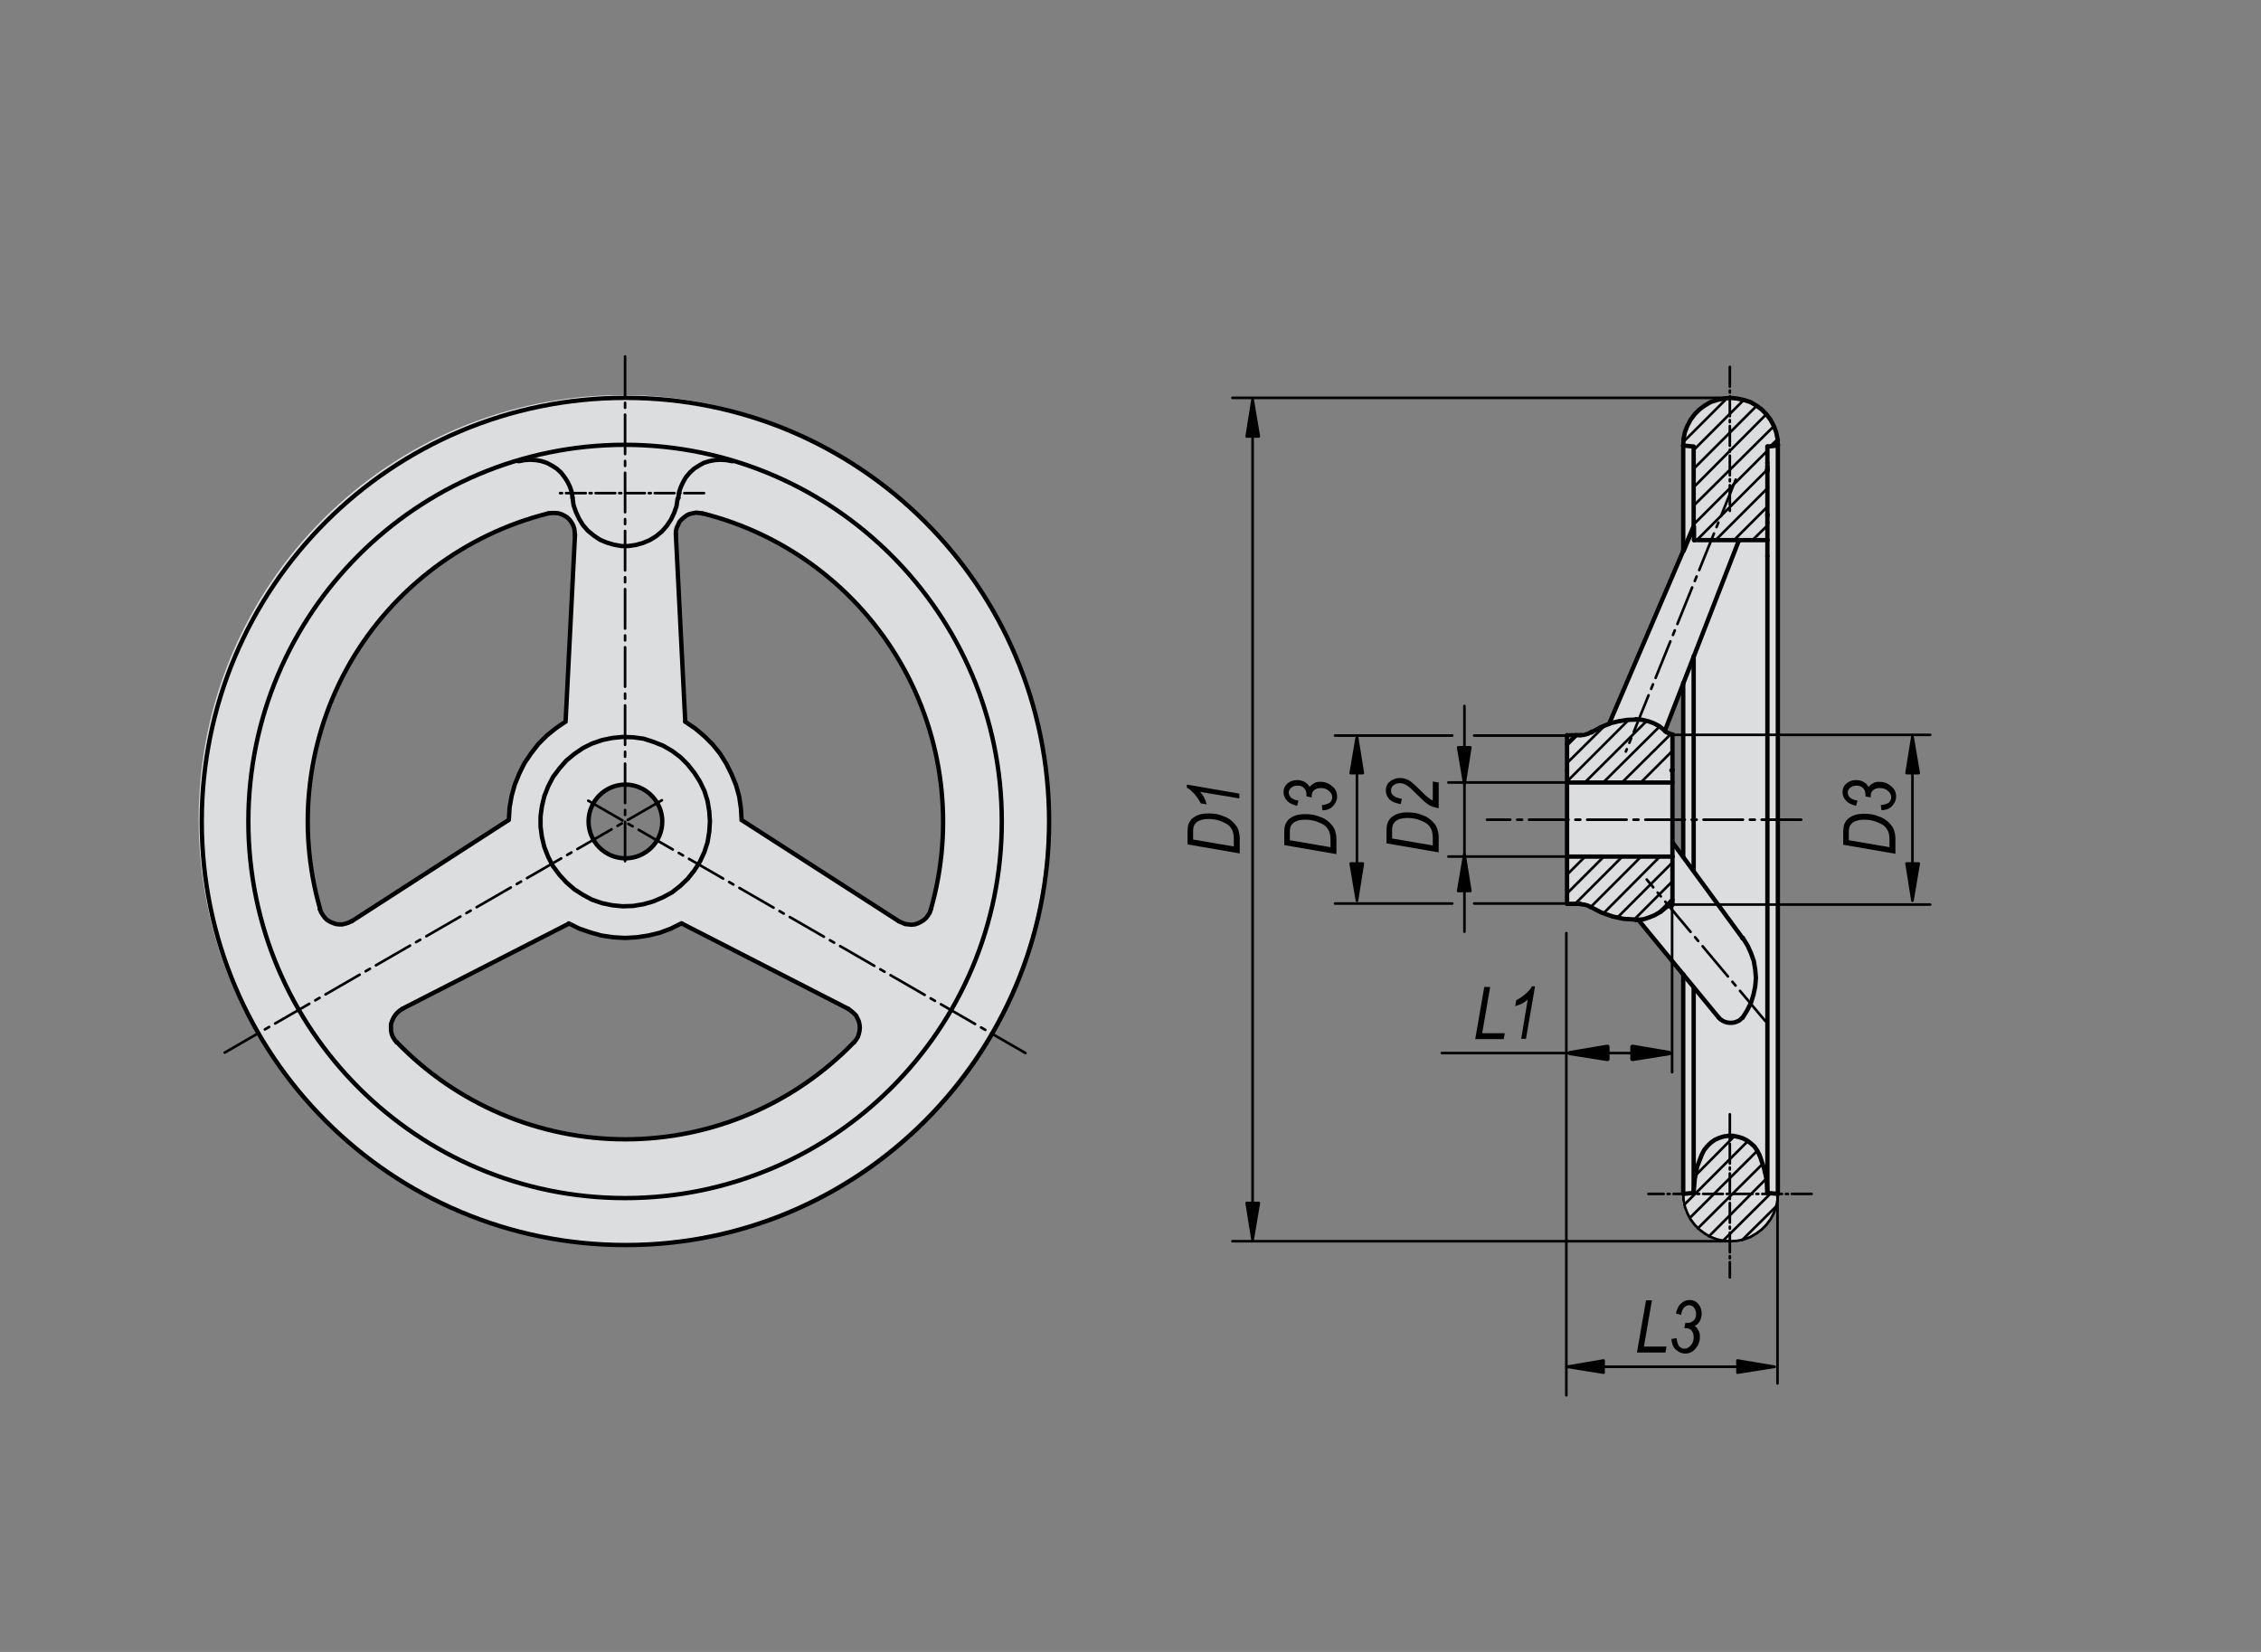 <?xml version="1.0" encoding="utf-8"?>
<!-- Generator: Adobe Illustrator 16.0.3, SVG Export Plug-In . SVG Version: 6.00 Build 0)  -->
<!DOCTYPE svg PUBLIC "-//W3C//DTD SVG 1.1//EN" "http://www.w3.org/Graphics/SVG/1.1/DTD/svg11.dtd">
<svg version="1.1" id="K0671-06271-0080X10" xmlns="http://www.w3.org/2000/svg" xmlns:xlink="http://www.w3.org/1999/xlink"
	 x="0px" y="0px" width="650px" height="475px" viewBox="0 0 650 475" enable-background="new 0 0 650 475" xml:space="preserve">
<rect x="0" y="0" width="650" height="475" fill="#808080" stroke="none"/>
<path fill="#FFFFFF" d="M511.1,132.8l-0.1-4.1l0.1-3.1l-0.9-3.5l-1.6-1.8l-2.1-2.7l-2.5-1.7l-3-1.1l-3.6-0.7l-3.7,0.3l-2.6,1.1
	l-2.7,1.7l-2,2.3l-1.6,2.1l-0.9,2.8l-0.4,3.1l0.3,30l-8,18.8l-13.1,31.4l-3,1.2l-2.3,1.4l-2.9,0.6l-4.1-0.1v2v33.2l0.1,13.5h3.5
	l3.3,1.2l3.2,1.6l3.9,1.1l3.6,0.6l3.1,0.2l12.8,16l-0.3,8.2l-0.1,54.6l0.2,2.9l0.8,2.5l1.4,2.1l1.2,1.7l1.6,1.3l1.6,1.4l2.7,0.9
	l2.3,0.7l2.2,0.2l2.3-0.2l2.6-0.8l2.5-1.4l2.1-1.7l1.8-2.4l1.4-2.2l0.7-3.7L511.1,132.8z M481,242.7v-31.3l-1.6-1l-0.9-0.8l5-11.7
	l0.1,47.9L481,242.7z"/>
<path fill="#DCDDDE" d="M511.1,132.8l-0.1-4.1l0.1-3.1l-0.9-3.5l-1.6-1.8l-2.1-2.7l-2.5-1.7l-3-1.1l-3.6-0.7l-3.7,0.3l-2.6,1.1
	l-2.7,1.7l-2,2.3l-1.6,2.1l-0.9,2.8l-0.4,3.1l0.3,30l-8,18.8l-13.1,31.4l-3,1.2l-2.3,1.4l-2.9,0.6l-4.1-0.1v2v33.2l0.1,13.5h3.5
	l3.3,1.2l3.2,1.6l3.9,1.1l3.6,0.6l3.1,0.2l12.8,16l-0.3,8.2l-0.1,54.6l0.2,2.9l0.8,2.5l1.4,2.1l1.2,1.7l1.6,1.3l1.6,1.4l2.7,0.9
	l2.3,0.7l2.2,0.2l2.3-0.2l2.6-0.8l2.5-1.4l2.1-1.7l1.8-2.4l1.4-2.2l0.7-3.7L511.1,132.8z M481,242.7v-31.3l-1.6-1l-0.9-0.8l5-11.7
	l0.1,47.9L481,242.7z"/>
<line fill="none" stroke="#000000" stroke-width="1.25" stroke-linecap="round" stroke-miterlimit="1.5" x1="483.9" y1="158.4" x2="483.9" y2="128.1"/>
<polyline fill="none" stroke="#000000" stroke-width="1.25" stroke-linecap="round" stroke-miterlimit="1.5" points="511.1,128.1 
	511,126.1 510.6,124.2 509.9,122.4 509,120.7 507.8,119.1 506.4,117.7 504.9,116.6 503.2,115.6 501.3,115 499.4,114.6 497.5,114.4 
	495.6,114.6 493.7,115 491.8,115.6 490.1,116.6 488.6,117.7 487.2,119.1 486,120.7 485.1,122.4 484.4,124.2 484,126.1 483.9,128.1 
	"/>
<line fill="none" stroke="#000000" stroke-width="1.25" stroke-linecap="round" stroke-miterlimit="1.5" x1="511.1" y1="343.3" x2="511.1" y2="127.7"/>
<polyline fill="none" stroke="#000000" stroke-width="0.75" stroke-linecap="round" stroke-miterlimit="1.5" points="483.9,343.3 
	484,345.2 484.4,347.1 485.1,348.9 486,350.6 487.2,352.2 488.6,353.6 490.1,354.7 491.8,355.7 493.7,356.4 495.6,356.8 
	497.5,356.9 499.4,356.8 501.3,356.4 503.2,355.7 504.9,354.7 506.4,353.6 507.8,352.2 509,350.6 509.9,348.9 510.6,347.1 
	511,345.2 511.1,343.3 "/>
<line fill="none" stroke="#000000" stroke-width="1.25" stroke-linecap="round" stroke-miterlimit="1.5" x1="483.9" y1="280.2" x2="483.9" y2="343.3"/>
<line fill="none" stroke="#000000" stroke-width="1.25" stroke-linecap="round" stroke-miterlimit="1.5" x1="483.9" y1="196.3" x2="483.9" y2="246.4"/>
<polyline fill="none" stroke="#000000" stroke-width="1.25" stroke-linecap="round" stroke-miterlimit="1.5" points="505.8,332.1 
	505.2,330.9 504.4,329.7 503.4,328.8 502.2,327.9 501,327.3 499.7,326.9 498.3,326.6 496.9,326.6 495.5,326.8 494.2,327.2 
	492.9,327.8 491.8,328.6 490.8,329.6 489.9,330.7 489.3,331.9 489.2,332.1 487.9,335.5 487.2,339.1 486.9,342.7 486.9,343 "/>
<polyline fill="none" stroke="#000000" stroke-width="1.25" stroke-linecap="round" stroke-miterlimit="1.5" points="508.1,343 
	507.9,339.3 507.1,335.8 505.9,332.3 505.8,332.1 "/>
<line fill="none" stroke="#000000" stroke-width="1.25" stroke-linecap="round" stroke-miterlimit="1.5" x1="508.1" y1="343" x2="511.1" y2="343.3"/>
<line fill="none" stroke="#000000" stroke-width="1.25" stroke-linecap="round" stroke-miterlimit="1.5" x1="486.9" y1="343" x2="483.9" y2="343.3"/>
<line fill="none" stroke="#000000" stroke-width="1.25" stroke-linecap="round" stroke-miterlimit="1.5" x1="508.1" y1="128.4" x2="511.1" y2="128.1"/>
<line fill="none" stroke="#000000" stroke-width="1.25" stroke-linecap="round" stroke-miterlimit="1.5" x1="483.9" y1="128.1" x2="486.9" y2="128.4"/>
<line fill="none" stroke="#000000" stroke-width="1.25" stroke-linecap="round" stroke-miterlimit="1.5" x1="508.1" y1="343" x2="508.1" y2="159.9"/>
<line fill="none" stroke="#000000" stroke-width="1.25" stroke-linecap="round" stroke-miterlimit="1.5" x1="450.5" y1="235.7" x2="450.5" y2="246.3"/>
<line fill="none" stroke="#000000" stroke-width="1.25" stroke-linecap="round" stroke-miterlimit="1.5" x1="450.5" y1="259.9" x2="454.3" y2="259.9"/>
<line fill="none" stroke="#000000" stroke-width="1.25" stroke-linecap="round" stroke-miterlimit="1.5" x1="480.8" y1="260.1" x2="480.8" y2="246.3"/>
<line fill="none" stroke="#000000" stroke-width="1.25" stroke-linecap="round" stroke-miterlimit="1.5" x1="450.5" y1="211.4" x2="450.5" y2="221.5"/>
<line fill="none" stroke="#000000" stroke-width="1.25" stroke-linecap="round" stroke-miterlimit="1.5" x1="450.5" y1="246.3" x2="480.8" y2="246.3"/>
<line fill="none" stroke="#000000" stroke-width="1.25" stroke-linecap="round" stroke-miterlimit="1.5" x1="480.8" y1="225" x2="450.5" y2="225"/>
<line fill="none" stroke="#000000" stroke-width="1.25" stroke-linecap="round" stroke-miterlimit="1.5" x1="450.5" y1="246.3" x2="450.5" y2="259.9"/>
<polyline fill="none" stroke="#000000" stroke-width="1.25" stroke-linecap="round" stroke-miterlimit="1.5" points="480.8,246.3 
	480.8,225 480.8,221.5 "/>
<line fill="none" stroke="#000000" stroke-width="1.25" stroke-linecap="round" stroke-miterlimit="1.5" x1="450.5" y1="225" x2="450.5" y2="235.7"/>
<line fill="none" stroke="#000000" stroke-width="1.25" stroke-linecap="round" stroke-miterlimit="1.5" x1="486.9" y1="188.7" x2="486.9" y2="250.4"/>
<line fill="none" stroke="#000000" stroke-width="1.25" stroke-linecap="round" stroke-miterlimit="1.5" x1="508.1" y1="159.9" x2="508.1" y2="155.3"/>
<polyline fill="none" stroke="#000000" stroke-width="1.25" stroke-linecap="round" stroke-miterlimit="1.5" points="470.2,264.5 
	470.9,264.4 471,264.5 "/>
<polyline fill="none" stroke="#000000" stroke-width="1.25" stroke-linecap="round" stroke-miterlimit="1.5" points="457.5,260.9 
	460.4,262.4 463.5,263.5 466.7,264.2 470,264.4 470.2,264.5 "/>
<polyline fill="none" stroke="#000000" stroke-width="1.25" stroke-linecap="round" stroke-miterlimit="1.5" points="480.8,260.1 
	479.9,260.4 479.1,260.8 478.3,261.4 478.3,261.4 "/>
<polyline fill="none" stroke="#000000" stroke-width="1.25" stroke-linecap="round" stroke-miterlimit="1.5" points="457.4,260.9 
	456.5,260.4 455.4,260.1 454.4,260 454.3,259.9 "/>
<polyline fill="none" stroke="#000000" stroke-width="1.25" stroke-linecap="round" stroke-miterlimit="1.5" points="454.3,211.4 
	455.4,211.3 456.5,211 457.4,210.5 457.5,210.6 "/>
<line fill="none" stroke="#000000" stroke-width="1.25" stroke-linecap="round" stroke-miterlimit="1.5" x1="454.3" y1="211.4" x2="450.5" y2="211.4"/>
<polyline fill="none" stroke="#000000" stroke-width="1.25" stroke-linecap="round" stroke-miterlimit="1.5" points="478.6,210.1 
	479,210.5 479.9,210.9 480.8,211.2 480.8,211.3 "/>
<polyline fill="none" stroke="#000000" stroke-width="1.25" stroke-linecap="round" stroke-miterlimit="1.5" points="494.1,292.6 
	494.6,293.1 495.2,293.5 495.8,293.8 496.5,294 497.2,294.1 497.9,294.1 498.6,294 499.2,293.8 499.9,293.5 500.4,293.1 
	500.9,292.6 501,292.6 502.3,290.5 503.4,288.3 504.1,286 504.6,283.6 504.8,281.2 504.6,278.8 504.2,276.4 503.4,274.1 
	502.4,271.9 501.1,269.8 501,269.8 "/>
<line fill="none" stroke="#000000" stroke-width="1.25" stroke-linecap="round" stroke-miterlimit="1.5" x1="471" y1="264.5" x2="483.9" y2="280.2"/>
<line fill="none" stroke="#000000" stroke-width="1.25" stroke-linecap="round" stroke-miterlimit="1.5" x1="501" y1="269.8" x2="480.8" y2="242.2"/>
<line fill="none" stroke="#000000" stroke-width="1.25" stroke-linecap="round" stroke-miterlimit="1.5" x1="501" y1="269.8" x2="501" y2="269.8"/>
<line fill="none" stroke="#000000" stroke-width="1.25" stroke-linecap="round" stroke-miterlimit="1.5" x1="501" y1="269.8" x2="501" y2="269.7"/>
<line fill="none" stroke="#000000" stroke-width="1.25" stroke-linecap="round" stroke-miterlimit="1.5" x1="486.9" y1="343" x2="486.9" y2="283.9"/>
<polyline fill="none" stroke="#000000" stroke-width="1.25" stroke-linecap="round" stroke-miterlimit="1.5" points="462.7,208.1 
	460.2,209.1 457.8,210.4 457.5,210.6 "/>
<line fill="none" stroke="#000000" stroke-width="1.25" stroke-linecap="round" stroke-miterlimit="1.5" x1="483.9" y1="158.4" x2="462.6" y2="208.1"/>
<line fill="none" stroke="#000000" stroke-width="1.25" stroke-linecap="round" stroke-miterlimit="1.5" x1="483.9" y1="280.2" x2="494.1" y2="292.6"/>
<polyline fill="none" stroke="#000000" stroke-width="1.25" stroke-linecap="round" stroke-miterlimit="1.5" points="471,264.5 
	472.6,264.3 474.1,263.8 475.6,263.2 477,262.4 478.3,261.4 478.3,261.4 "/>
<line fill="none" stroke="#000000" stroke-width="1.25" stroke-linecap="round" stroke-miterlimit="1.5" x1="499.8" y1="155.3" x2="508.1" y2="155.3"/>
<line fill="none" stroke="#000000" stroke-width="1.25" stroke-linecap="round" stroke-miterlimit="1.5" x1="478.6" y1="210.2" x2="499.9" y2="155.4"/>
<line fill="none" stroke="#000000" stroke-width="1.25" stroke-linecap="round" stroke-miterlimit="1.5" x1="486.9" y1="151.3" x2="483.9" y2="158.4"/>
<line fill="none" stroke="#000000" stroke-width="1.25" stroke-linecap="round" stroke-miterlimit="1.5" x1="508.1" y1="155.3" x2="508.1" y2="150.3"/>
<line fill="none" stroke="#000000" stroke-width="1.25" stroke-linecap="round" stroke-miterlimit="1.5" x1="486.9" y1="151" x2="486.9" y2="128.5"/>
<line fill="none" stroke="#000000" stroke-width="1.25" stroke-linecap="round" stroke-miterlimit="1.5" x1="508.1" y1="133.1" x2="508.1" y2="128.4"/>
<line fill="none" stroke="#000000" stroke-width="1.25" stroke-linecap="round" stroke-miterlimit="1.5" x1="450.5" y1="221.5" x2="450.5" y2="225"/>
<line fill="none" stroke="#000000" stroke-width="1.25" stroke-linecap="round" stroke-miterlimit="1.5" x1="480.8" y1="221.5" x2="480.8" y2="211.3"/>
<line fill="none" stroke="#000000" stroke-width="1.25" stroke-linecap="round" stroke-miterlimit="1.5" x1="508.1" y1="148" x2="508.1" y2="148.3"/>
<line fill="none" stroke="#000000" stroke-width="1.25" stroke-linecap="round" stroke-miterlimit="1.5" x1="508.1" y1="148" x2="508.1" y2="147.9"/>
<polyline fill="none" stroke="#000000" stroke-width="1.25" stroke-linecap="round" stroke-miterlimit="1.5" points="508.1,134.1 
	508.1,135.1 508.1,147.9 "/>
<line fill="none" stroke="#000000" stroke-width="1.25" stroke-linecap="round" stroke-miterlimit="1.5" x1="508.1" y1="148.3" x2="508.1" y2="150.3"/>
<line fill="none" stroke="#000000" stroke-width="1.25" stroke-linecap="round" stroke-miterlimit="1.5" x1="508.1" y1="135.1" x2="508.1" y2="135.4"/>
<line fill="none" stroke="#000000" stroke-width="1.25" stroke-linecap="round" stroke-miterlimit="1.5" x1="508.1" y1="135.1" x2="508.1" y2="133.1"/>
<line fill="none" stroke="#000000" stroke-width="0.75" stroke-linecap="round" stroke-miterlimit="1.5" x1="500.9" y1="356.5" x2="510.8" y2="346.7"/>
<line fill="none" stroke="#000000" stroke-width="0.75" stroke-linecap="round" stroke-miterlimit="1.5" x1="509.1" y1="343.1" x2="495.3" y2="356.8"/>
<line fill="none" stroke="#000000" stroke-width="0.75" stroke-linecap="round" stroke-miterlimit="1.5" x1="491.3" y1="355.5" x2="507.8" y2="338.9"/>
<line fill="none" stroke="#000000" stroke-width="0.75" stroke-linecap="round" stroke-miterlimit="1.5" x1="506.8" y1="334.6" x2="488.1" y2="353.2"/>
<line fill="none" stroke="#000000" stroke-width="0.75" stroke-linecap="round" stroke-miterlimit="1.5" x1="485.8" y1="350.2" x2="505.2" y2="330.9"/>
<line fill="none" stroke="#000000" stroke-width="0.75" stroke-linecap="round" stroke-miterlimit="1.5" x1="502.5" y1="328.1" x2="484.2" y2="346.4"/>
<line fill="none" stroke="#000000" stroke-width="0.75" stroke-linecap="round" stroke-miterlimit="1.5" x1="487.5" y1="337.9" x2="498.6" y2="326.7"/>
<line fill="none" stroke="#000000" stroke-width="1.25" stroke-linecap="round" stroke-miterlimit="1.5" x1="480.8" y1="258.7" x2="477.4" y2="262.2"/>
<line fill="none" stroke="#000000" stroke-width="0.75" stroke-linecap="round" stroke-miterlimit="1.5" x1="469.7" y1="264.5" x2="480.8" y2="253.4"/>
<line fill="none" stroke="#000000" stroke-width="0.75" stroke-linecap="round" stroke-miterlimit="1.5" x1="480.8" y1="248" x2="464.9" y2="263.9"/>
<line fill="none" stroke="#000000" stroke-width="0.75" stroke-linecap="round" stroke-miterlimit="1.5" x1="460.9" y1="262.7" x2="477.2" y2="246.3"/>
<line fill="none" stroke="#000000" stroke-width="0.75" stroke-linecap="round" stroke-miterlimit="1.5" x1="471.8" y1="246.3" x2="457.3" y2="260.8"/>
<line fill="none" stroke="#000000" stroke-width="0.75" stroke-linecap="round" stroke-miterlimit="1.5" x1="452.8" y1="259.9" x2="466.4" y2="246.3"/>
<line fill="none" stroke="#000000" stroke-width="0.75" stroke-linecap="round" stroke-miterlimit="1.5" x1="461.1" y1="246.3" x2="450.5" y2="256.9"/>
<line fill="none" stroke="#000000" stroke-width="0.75" stroke-linecap="round" stroke-miterlimit="1.5" x1="450.5" y1="251.5" x2="455.7" y2="246.3"/>
<line fill="none" stroke="#000000" stroke-width="1.25" stroke-linecap="round" stroke-miterlimit="1.5" x1="480.5" y1="221.5" x2="480.8" y2="221.2"/>
<line fill="none" stroke="#000000" stroke-width="0.75" stroke-linecap="round" stroke-miterlimit="1.5" x1="480.8" y1="215.9" x2="472" y2="224.7"/>
<line fill="none" stroke="#000000" stroke-width="0.75" stroke-linecap="round" stroke-miterlimit="1.5" x1="466.6" y1="224.7" x2="480.3" y2="211.1"/>
<line fill="none" stroke="#000000" stroke-width="0.75" stroke-linecap="round" stroke-miterlimit="1.5" x1="477.2" y1="208.8" x2="461.2" y2="224.7"/>
<line fill="none" stroke="#000000" stroke-width="0.75" stroke-linecap="round" stroke-miterlimit="1.5" x1="455.9" y1="224.7" x2="473.5" y2="207.2"/>
<line fill="none" stroke="#000000" stroke-width="0.75" stroke-linecap="round" stroke-miterlimit="1.5" x1="468.3" y1="206.9" x2="450.5" y2="224.7"/>
<line fill="none" stroke="#000000" stroke-width="0.75" stroke-linecap="round" stroke-miterlimit="1.5" x1="450.5" y1="219.4" x2="461.2" y2="208.8"/>
<line fill="none" stroke="#000000" stroke-width="1.25" stroke-linecap="round" stroke-miterlimit="1.5" x1="453.1" y1="211.4" x2="450.5" y2="214"/>
<line fill="none" stroke="#000000" stroke-width="0.75" stroke-linecap="round" stroke-miterlimit="1.5" x1="503.9" y1="155.2" x2="508.1" y2="151.1"/>
<line fill="none" stroke="#000000" stroke-width="0.75" stroke-linecap="round" stroke-miterlimit="1.5" x1="498.5" y1="155.3" x2="508.2" y2="145.6"/>
<line fill="none" stroke="#000000" stroke-width="0.75" stroke-linecap="round" stroke-miterlimit="1.5" x1="493.2" y1="155.3" x2="508.3" y2="140.2"/>
<line fill="none" stroke="#000000" stroke-width="1.25" stroke-linecap="round" stroke-miterlimit="1.5" x1="508" y1="135.1" x2="508.1" y2="135"/>
<line fill="none" stroke="#000000" stroke-width="0.75" stroke-linecap="round" stroke-miterlimit="1.5" x1="487.9" y1="155.2" x2="508.1" y2="135"/>
<line fill="none" stroke="#000000" stroke-width="0.75" stroke-linecap="round" stroke-miterlimit="1.5" x1="487" y1="150.7" x2="508.1" y2="129.6"/>
<line fill="none" stroke="#000000" stroke-width="1.25" stroke-linecap="round" stroke-miterlimit="1.5" x1="509.4" y1="128.2" x2="511.1" y2="126.6"/>
<line fill="none" stroke="#000000" stroke-width="0.75" stroke-linecap="round" stroke-miterlimit="1.5" x1="486.9" y1="145.4" x2="510" y2="122.5"/>
<line fill="none" stroke="#000000" stroke-width="0.75" stroke-linecap="round" stroke-miterlimit="1.5" x1="486.9" y1="140.1" x2="507.8" y2="119.1"/>
<line fill="none" stroke="#000000" stroke-width="0.75" stroke-linecap="round" stroke-miterlimit="1.5" x1="505" y1="116.7" x2="486.9" y2="134.8"/>
<line fill="none" stroke="#000000" stroke-width="0.75" stroke-linecap="round" stroke-miterlimit="1.5" x1="486.9" y1="129.4" x2="501.3" y2="115"/>
<line fill="none" stroke="#000000" stroke-width="0.75" stroke-linecap="round" stroke-miterlimit="1.5" x1="496.5" y1="114.5" x2="484" y2="127"/>
<polyline fill="none" stroke="#000000" stroke-width="1.25" stroke-linecap="round" stroke-miterlimit="1.5" points="470.3,206.9 
	467.8,207 465.3,207.4 462.8,208 462.7,208.1 "/>
<polyline fill="none" stroke="#000000" stroke-width="1.25" stroke-linecap="round" stroke-miterlimit="1.5" points="478.4,209.9 
	477,208.8 475.5,208 473.9,207.4 472.2,207 470.4,206.8 470.3,206.9 "/>
<line fill="none" stroke="#000000" stroke-width="1.25" stroke-linecap="round" stroke-miterlimit="1.5" x1="487" y1="155.3" x2="500.1" y2="155.3"/>
<polyline fill="none" stroke="#000000" stroke-width="1.25" stroke-linecap="round" stroke-miterlimit="1.5" points="487,155.3 
	487,151.3 484,158.4 "/>
<line fill="none" stroke="#000000" stroke-width="0.75" stroke-linecap="round" stroke-miterlimit="1.5" x1="480.7" y1="260.1" x2="554.9" y2="260.1"/>
<line fill="none" stroke="#000000" stroke-width="0.75" stroke-linecap="round" stroke-miterlimit="1.5" x1="480.7" y1="211.3" x2="554.9" y2="211.3"/>
<line fill="none" stroke="#000000" stroke-width="0.75" stroke-linecap="round" stroke-miterlimit="1.5" x1="450.3" y1="246.3" x2="416.4" y2="246.3"/>
<line fill="none" stroke="#000000" stroke-width="0.75" stroke-linecap="round" stroke-miterlimit="1.5" x1="450.3" y1="225" x2="416.4" y2="225"/>
<line fill="none" stroke="#000000" stroke-width="0.75" stroke-linecap="round" stroke-miterlimit="1.5" x1="497.3" y1="356.9" x2="354.3" y2="356.9"/>
<line fill="none" stroke="#000000" stroke-width="0.75" stroke-linecap="round" stroke-miterlimit="1.5" x1="497.3" y1="114.4" x2="354.3" y2="114.4"/>
<line fill="none" stroke="#000000" stroke-width="0.75" stroke-linecap="round" stroke-miterlimit="1.5" x1="450.3" y1="268.3" x2="450.3" y2="401.2"/>
<line fill="none" stroke="#000000" stroke-width="0.75" stroke-linecap="round" stroke-miterlimit="1.5" x1="511" y1="343.3" x2="511" y2="397.8"/>
<line fill="none" stroke="#000000" stroke-width="0.75" stroke-linecap="round" stroke-miterlimit="1.5" x1="480.7" y1="242.2" x2="480.7" y2="308.3"/>
<g>
	<path d="M413.6,245.1l-15-2.6v-3.7c0-0.8,0.1-1.5,0.2-1.9c0.2-0.6,0.5-1.2,1-1.7c0.5-0.5,1.2-0.9,2-1.2c0.8-0.3,1.8-0.4,2.9-0.4
		c1.5,0,2.8,0.2,4,0.7c1.2,0.4,2.2,1,2.9,1.7s1.3,1.4,1.6,2.3c0.2,0.7,0.4,1.5,0.4,2.4V245.1z M411.9,243.1v-2
		c0-0.9-0.1-1.7-0.3-2.3c-0.2-0.6-0.6-1.2-1.1-1.7s-1.4-0.9-2.4-1.3s-2.2-0.6-3.5-0.6c-1.1,0-2.1,0.2-2.7,0.5
		c-0.7,0.3-1.1,0.8-1.4,1.3c-0.2,0.4-0.3,1-0.3,1.9v2.2L411.9,243.1z"/>
	<path d="M413.6,232.4c-1.3-0.2-2.4-0.6-3.2-1.2c-0.6-0.4-1.8-1.5-3.5-3.2c-1-1-1.8-1.8-2.5-2.2c-0.6-0.4-1.3-0.6-2-0.6
		c-0.7,0-1.3,0.2-1.8,0.6c-0.5,0.4-0.7,0.9-0.7,1.5c0,0.6,0.2,1.1,0.7,1.5s1.3,0.7,2.4,0.9l-0.3,1.5c-1.4-0.2-2.4-0.6-3.2-1.3
		c-0.7-0.7-1.1-1.6-1.1-2.6c0-1.1,0.4-2,1.2-2.6c0.8-0.6,1.7-1,2.9-1c1,0,2,0.3,2.9,0.9c0.6,0.4,1.7,1.4,3.4,3.1
		c1.2,1.3,2.3,2.1,3.1,2.5v-5.5l1.7,0.3V232.4z"/>
</g>
<line fill="none" stroke="#000000" stroke-width="0.75" stroke-linecap="round" stroke-miterlimit="1.5" x1="454.6" y1="259.8" x2="423.8" y2="259.8"/>
<line fill="none" stroke="#000000" stroke-width="0.75" stroke-linecap="round" stroke-miterlimit="1.5" x1="454.6" y1="211.5" x2="423.8" y2="211.5"/>
<line fill="none" stroke="#000000" stroke-width="0.75" stroke-linecap="round" stroke-miterlimit="1.5" x1="417.5" y1="259.8" x2="383.8" y2="259.8"/>
<line fill="none" stroke="#000000" stroke-width="0.75" stroke-linecap="round" stroke-miterlimit="1.5" x1="417.5" y1="211.5" x2="383.8" y2="211.5"/>
<line fill="none" stroke="#000000" stroke-width="0.75" stroke-linecap="round" stroke-linejoin="round" stroke-dasharray="11.339,1.984,1.417,1.984" x1="517.8" y1="235.7" x2="427.5" y2="235.7"/>
<line fill="none" stroke="#000000" stroke-width="0.75" stroke-linecap="round" stroke-linejoin="round" stroke-dasharray="11.339,1.984,1.417,1.984" x1="499" y1="137.9" x2="467.4" y2="216.1"/>
<line fill="none" stroke="#000000" stroke-width="0.75" stroke-linecap="round" stroke-linejoin="round" stroke-dasharray="11.339,1.984,1.417,1.984" x1="507.5" y1="293.6" x2="473.4" y2="252.9"/>
<line fill="none" stroke="#000000" stroke-width="0.75" stroke-linecap="round" stroke-linejoin="round" stroke-dasharray="5.669,1.134,0.567,1.134" x1="520.8" y1="343.3" x2="473.9" y2="343.3"/>
<line fill="none" stroke="#000000" stroke-width="0.75" stroke-linecap="round" stroke-linejoin="round" stroke-dasharray="5.669,1.134,0.567,1.134" x1="497.3" y1="320.4" x2="497.3" y2="367.3"/>
<line fill="none" stroke="#000000" stroke-width="0.75" stroke-linecap="round" stroke-linejoin="round" stroke-dasharray="5.669,1.134,0.567,1.134" x1="497.3" y1="105.5" x2="497.3" y2="147.8"/>
<line fill="none" stroke="#000000" stroke-width="0.75" stroke-linecap="round" stroke-linejoin="round" x1="360.1" y1="118.6" x2="360.1" y2="353.1"/>
<polyline stroke="#000000" stroke-width="0.75" stroke-linecap="round" stroke-linejoin="round" stroke-miterlimit="1.5" points="
	360.1,125.5 358.4,125.5 360.1,114.8 361.9,125.5 360.1,125.5 "/>
<polyline stroke="#000000" stroke-width="0.75" stroke-linecap="round" stroke-linejoin="round" stroke-miterlimit="1.5" points="
	360.1,345.9 361.9,345.9 360.1,356.6 358.4,345.9 360.1,345.9 "/>
<g>
	<path d="M356.4,245.4l-15-2.6v-3.7c0-0.8,0.1-1.5,0.2-1.9c0.2-0.6,0.5-1.2,1-1.7c0.5-0.5,1.2-0.9,2-1.2c0.8-0.3,1.8-0.4,2.9-0.4
		c1.5,0,2.8,0.2,4,0.7c1.2,0.4,2.2,1,2.9,1.7s1.3,1.4,1.6,2.3c0.2,0.7,0.4,1.5,0.4,2.4V245.4z M354.7,243.4v-2
		c0-0.9-0.1-1.7-0.3-2.3c-0.2-0.6-0.6-1.2-1.1-1.7s-1.4-0.9-2.4-1.3s-2.2-0.6-3.5-0.6c-1.1,0-2.1,0.2-2.7,0.5
		c-0.7,0.3-1.1,0.8-1.4,1.3c-0.2,0.4-0.3,1-0.3,1.9v2.2L354.7,243.4z"/>
	<path d="M356.4,229.6l-11.4-1.9c0.8,0.8,1.5,2,1.9,3.6l-1.7-0.3c-0.5-1-1.2-2-2-2.9c-0.7-0.7-1.3-1.3-2-1.6v-0.9l15.1,2.6V229.6z"
		/>
</g>
<g>
	<path d="M384.2,245.6l-15-2.6v-3.7c0-0.8,0.1-1.5,0.2-1.9c0.2-0.6,0.5-1.2,1-1.7c0.5-0.5,1.2-0.9,2-1.2c0.8-0.3,1.8-0.4,2.9-0.4
		c1.5,0,2.8,0.2,4,0.7c1.2,0.4,2.2,1,2.9,1.7s1.3,1.4,1.6,2.3c0.2,0.7,0.4,1.5,0.4,2.4V245.6z M382.5,243.6v-2
		c0-0.9-0.1-1.7-0.3-2.3c-0.2-0.6-0.6-1.2-1.1-1.7s-1.4-0.9-2.4-1.3s-2.2-0.6-3.5-0.6c-1.1,0-2.1,0.2-2.7,0.5
		c-0.7,0.3-1.1,0.8-1.4,1.3c-0.2,0.4-0.3,1-0.3,1.9v2.2L382.5,243.6z"/>
	<path d="M380.2,233l-0.2-1.5c1.1-0.1,1.8-0.4,2.3-0.7c0.4-0.4,0.7-0.9,0.7-1.5c0-0.7-0.3-1.4-1-1.9c-0.6-0.6-1.4-0.8-2.3-0.8
		c-0.8,0-1.4,0.2-1.9,0.6s-0.7,1-0.7,1.6c0,0.1,0,0.2,0,0.5l-1.5-0.3c0-0.1,0-0.3,0-0.4c0-0.8-0.2-1.5-0.7-2
		c-0.5-0.5-1.1-0.7-1.9-0.7c-0.7,0-1.3,0.2-1.8,0.6c-0.5,0.4-0.7,0.9-0.7,1.4c0,0.5,0.2,1,0.7,1.5c0.5,0.4,1.2,0.7,2.1,0.8l-0.4,1.5
		c-1.3-0.3-2.2-0.7-2.9-1.5c-0.7-0.7-1-1.5-1-2.5c0-1,0.4-1.8,1.1-2.4c0.7-0.6,1.6-1,2.8-1c0.8,0,1.5,0.2,2.1,0.5
		c0.6,0.3,1.1,0.8,1.5,1.5c0.3-0.5,0.8-0.8,1.3-1.1s1.1-0.4,1.7-0.4c1.4,0,2.5,0.4,3.5,1.3c1,0.8,1.4,1.8,1.4,2.9
		c0,1.1-0.4,1.9-1.1,2.7S381.6,233,380.2,233z"/>
</g>
<polyline fill="none" stroke="#000000" stroke-width="0.75" stroke-linecap="round" stroke-miterlimit="1.5" points="390.1,255.3 
	390.1,235.8 390.1,216.3 "/>
<polyline fill="none" stroke="#000000" stroke-width="0.75" stroke-linecap="round" stroke-miterlimit="1.5" points="549.8,255.3 
	549.8,235.8 549.8,216.3 "/>
<polyline stroke="#000000" stroke-width="0.75" stroke-linecap="round" stroke-linejoin="round" stroke-miterlimit="1.5" points="
	390.1,222.3 388.3,222.3 390.1,211.7 391.8,222.3 390.1,222.3 "/>
<polyline stroke="#000000" stroke-width="0.75" stroke-linecap="round" stroke-linejoin="round" stroke-miterlimit="1.5" points="
	390.1,248.3 391.8,248.3 390.1,259 388.3,248.3 390.1,248.3 "/>
<g>
	<path d="M544.9,245.5l-15-2.6v-3.7c0-0.8,0.1-1.5,0.2-1.9c0.2-0.6,0.5-1.2,1-1.7c0.5-0.5,1.2-0.9,2-1.2c0.8-0.3,1.8-0.4,2.9-0.4
		c1.5,0,2.8,0.2,4,0.7c1.2,0.4,2.2,1,2.9,1.7s1.3,1.4,1.6,2.3c0.2,0.7,0.4,1.5,0.4,2.4V245.5z M543.2,243.6v-2
		c0-0.9-0.1-1.7-0.3-2.3c-0.2-0.6-0.6-1.2-1.1-1.7s-1.4-0.9-2.4-1.3s-2.2-0.6-3.5-0.6c-1.1,0-2.1,0.2-2.7,0.5
		c-0.7,0.3-1.1,0.8-1.4,1.3c-0.2,0.4-0.3,1-0.3,1.9v2.2L543.2,243.6z"/>
	<path d="M540.9,233l-0.2-1.5c1.1-0.1,1.8-0.4,2.3-0.7c0.4-0.4,0.7-0.9,0.7-1.5c0-0.7-0.3-1.4-1-1.9c-0.6-0.6-1.4-0.8-2.3-0.8
		c-0.8,0-1.4,0.2-1.9,0.6s-0.7,1-0.7,1.6c0,0.1,0,0.2,0,0.5l-1.5-0.3c0-0.1,0-0.3,0-0.4c0-0.8-0.2-1.5-0.7-2
		c-0.5-0.5-1.1-0.7-1.9-0.7c-0.7,0-1.3,0.2-1.8,0.6c-0.5,0.4-0.7,0.9-0.7,1.4c0,0.5,0.2,1,0.7,1.5c0.5,0.4,1.2,0.7,2.1,0.8l-0.4,1.5
		c-1.3-0.3-2.2-0.7-2.9-1.5c-0.7-0.7-1-1.5-1-2.5c0-1,0.4-1.8,1.1-2.4c0.7-0.6,1.6-1,2.8-1c0.8,0,1.5,0.2,2.1,0.5
		c0.6,0.3,1.1,0.8,1.5,1.5c0.3-0.5,0.8-0.8,1.3-1.1s1.1-0.4,1.7-0.4c1.4,0,2.5,0.4,3.5,1.3c1,0.8,1.4,1.8,1.4,2.9
		c0,1.1-0.4,1.9-1.1,2.7S542.3,232.9,540.9,233z"/>
</g>
<polyline stroke="#000000" stroke-width="0.75" stroke-linecap="round" stroke-linejoin="round" stroke-miterlimit="1.5" points="
	549.8,222.3 548.1,222.3 549.8,211.7 551.6,222.3 549.8,222.3 "/>
<polyline stroke="#000000" stroke-width="0.75" stroke-linecap="round" stroke-linejoin="round" stroke-miterlimit="1.5" points="
	549.8,248.3 551.6,248.3 549.8,259 548.1,248.3 549.8,248.3 "/>
<g>
	<path d="M424.1,298.8l2.6-15h1.7l-2.3,13.3h6.5l-0.3,1.7H424.1z"/>
	<path d="M437.3,298.8l1.9-11.4c-0.8,0.8-2,1.5-3.6,1.9l0.3-1.7c1-0.5,2-1.2,2.9-2c0.7-0.7,1.3-1.3,1.6-2h0.9l-2.6,15.1H437.3z"/>
</g>
<polyline fill="none" stroke="#000000" stroke-width="0.75" stroke-linecap="round" stroke-miterlimit="1.5" points="414.5,302.8 
	466,302.8 477.7,302.8 "/>
<polyline stroke="#000000" stroke-width="1.25" stroke-linecap="round" stroke-linejoin="round" stroke-miterlimit="1.5" points="
	469.3,302.8 469.3,301 479.9,302.8 469.3,304.5 469.3,302.8 "/>
<polyline stroke="#000000" stroke-width="1.25" stroke-linecap="round" stroke-linejoin="round" stroke-miterlimit="1.5" points="
	462.1,302.8 462.1,304.5 451.4,302.8 462.1,301 462.1,302.8 "/>
<polyline fill="none" stroke="#000000" stroke-width="0.75" stroke-linecap="round" stroke-miterlimit="1.5" points="421,203 
	421,247.8 421,267.9 "/>
<polyline stroke="#000000" stroke-width="0.75" stroke-linecap="round" stroke-linejoin="round" stroke-miterlimit="1.5" points="
	421,256.2 419.2,256.2 421,245.5 422.7,256.2 421,256.2 "/>
<polyline stroke="#000000" stroke-width="0.75" stroke-linecap="round" stroke-linejoin="round" stroke-miterlimit="1.5" points="
	421,214.9 422.7,214.9 421,225.6 419.2,214.9 421,214.9 "/>
<polyline fill="none" stroke="#000000" stroke-width="0.75" stroke-linecap="round" stroke-miterlimit="1.5" points="452.2,393 
	480.3,393 508.5,393 "/>
<g>
	<path d="M470.6,388.9l2.6-15h1.7l-2.3,13.3h6.5l-0.3,1.7H470.6z"/>
	<path d="M480.5,385l1.5-0.2c0.1,1.1,0.4,1.8,0.7,2.3c0.4,0.4,0.9,0.7,1.5,0.7c0.7,0,1.4-0.3,1.9-1c0.6-0.6,0.8-1.4,0.8-2.3
		c0-0.8-0.2-1.4-0.6-1.9s-1-0.7-1.6-0.7c-0.1,0-0.2,0-0.5,0l0.3-1.5c0.1,0,0.3,0,0.4,0c0.8,0,1.5-0.2,2-0.7c0.5-0.5,0.7-1.1,0.7-1.9
		c0-0.7-0.2-1.3-0.6-1.8c-0.4-0.5-0.9-0.7-1.4-0.7c-0.5,0-1,0.2-1.5,0.7c-0.4,0.5-0.7,1.2-0.8,2.1l-1.5-0.4c0.3-1.3,0.7-2.2,1.5-2.9
		c0.7-0.7,1.5-1,2.5-1c1,0,1.8,0.4,2.4,1.1c0.6,0.7,1,1.6,1,2.8c0,0.8-0.2,1.5-0.5,2.1c-0.3,0.6-0.8,1.1-1.5,1.5
		c0.5,0.3,0.8,0.8,1.1,1.3s0.4,1.1,0.4,1.7c0,1.4-0.4,2.5-1.3,3.5c-0.8,1-1.8,1.4-2.9,1.4c-1.1,0-1.9-0.4-2.7-1.1
		S480.6,386.3,480.5,385z"/>
</g>
<polyline stroke="#000000" stroke-width="0.75" stroke-linecap="round" stroke-linejoin="round" stroke-miterlimit="1.5" points="
	499.5,393 499.5,391.2 510.2,393 499.5,394.7 499.5,393 "/>
<polyline stroke="#000000" stroke-width="0.75" stroke-linecap="round" stroke-linejoin="round" stroke-miterlimit="1.5" points="
	461,393 461,394.7 450.4,393 461,391.2 461,393 "/>
<path fill="#DCDDDE" d="M179.1,113.6c-67.4,0-122,54.6-122,122c0,67.4,54.6,122,122,122c67.4,0,122-54.6,122-122
	C301.1,168.3,246.5,113.6,179.1,113.6z M175.8,226.3l3.4-0.5l4.3,0.2c0,0,6.7,2.5,6.7,10.1c0,7.6-5.7,10.4-10.7,10.4
	c-5,0-10.6-3.9-10.6-10.6C168.9,229.1,175.8,226.3,175.8,226.3z M98.5,265.6c-1.4,0.2-2.2,0-3.1-0.5c-0.9-0.5-2.1-0.8-2.6-1.7
	c-0.5-0.9-1.1-2.3-1.1-2.3s-7.9-25.4,0-49.4c7.5-22.9,10.8-24.1,16.9-32.8c6.1-8.7,20-18.7,20.9-19.2c0.9-0.5,13.4-7.9,20.7-10
	c7.4-2,8.3-2.9,9.5-2.6c1.2,0.3,3,0.9,3.8,1.9c0.9,1.1,1.6,1.7,1.7,4.7c0.1,3.1-2.7,53.4-2.7,53.4s-9.7,6.6-12.5,12.9
	c-4.4,10-3.8,15.7-3.8,15.7l-44.8,28.4L98.5,265.6z M247,297.3c-0.5,0.9-1.5,2.1-1.5,2.1s-18,19.7-42.6,25
	c-23.6,5.1-26.3,2.8-36.9,1.9c-10.6-0.9-26.2-7.8-27.1-8.3c-0.9-0.5-13.6-7.5-19.1-12.9c-5.5-5.3-6.7-5.6-7-6.9
	c-0.3-1.2-0.7-3-0.3-4.3c0.5-1.3,0.6-2.2,3.2-3.8c2.6-1.6,47.4-24.6,47.4-24.6s10.5,5,17.5,4.2c10.9-1.3,15.5-4.7,15.5-4.7
	l47.1,24.3l2.7,1.8c0.9,1.2,1.1,1.9,1.1,3C247.2,295.2,247.5,296.5,247,297.3z M266.9,263.2c-0.9,0.9-2.2,2.1-3.6,2.4
	c-1.3,0.2-2.2,0.6-4.9-0.9c-2.7-1.5-45-28.9-45-28.9s-0.9-11.6-5-17.2c-6.5-8.8-11.7-11.1-11.7-11.1l-2.4-52.9l0.2-3.2
	c0.6-1.3,1.1-1.9,2-2.5c0.9-0.6,1.8-1.4,2.8-1.4c1,0,2.6,0.2,2.6,0.2s26,5.8,42.9,24.5c16.1,17.9,15.6,21.4,20,31
	c4.5,9.6,6.3,26.6,6.3,27.6c0,1,0.2,15.6-1.7,23C267.5,261,267.8,262.3,266.9,263.2z"/>
<path fill="none" stroke="#000000" stroke-width="1.25" stroke-linecap="round" stroke-miterlimit="1.5" d="M301.6,236.2
	c0-67.3-54.5-121.8-121.8-121.8c-67.3,0-121.8,54.5-121.8,121.8c0,67.3,54.5,121.8,121.8,121.8C247,358.1,301.6,303.5,301.6,236.2"
	/>
<polyline fill="none" stroke="#000000" stroke-width="1.25" stroke-linecap="round" stroke-miterlimit="1.5" points="204.1,236.2 
	203.9,233.3 203.4,230.3 202.5,227.4 201.2,224.7 199.6,222.2 197.7,219.8 195.6,217.7 193.2,215.9 190.6,214.4 187.8,213.3 
	185,212.4 182,212 179,211.9 176,212.2 173.1,212.8 170.2,213.8 167.6,215.1 165.1,216.8 162.8,218.7 160.8,221 159,223.4 
	157.6,226.1 156.5,228.9 155.8,231.8 155.4,234.7 155.4,237.7 155.8,240.7 156.5,243.6 157.6,246.4 159,249.1 160.8,251.5 
	162.8,253.7 165.1,255.7 167.6,257.3 170.2,258.7 173.1,259.7 176,260.3 179,260.6 182,260.5 185,260 187.8,259.2 190.6,258 
	193.2,256.6 195.6,254.7 197.7,252.7 199.6,250.3 201.2,247.8 202.5,245 203.4,242.2 203.9,239.2 204.1,236.2 "/>
<line fill="none" stroke="#000000" stroke-width="1.25" stroke-linecap="round" stroke-miterlimit="1.5" x1="197" y1="207.5" x2="194.3" y2="153.8"/>
<polyline fill="none" stroke="#000000" stroke-width="1.25" stroke-linecap="round" stroke-miterlimit="1.5" points="201.9,147.6 
	201,147.5 200.1,147.4 199.1,147.6 198.2,147.8 197.4,148.2 196.6,148.8 195.9,149.4 195.3,150.1 194.9,151 194.5,151.8 
	194.3,152.8 194.3,153.7 194.3,153.8 "/>
<path fill="none" stroke="#000000" stroke-width="1.25" stroke-linecap="round" stroke-miterlimit="1.5" d="M267.6,261.5
	c6.8-23.8,3.7-49.4-8.7-70.9c-12.4-21.5-33-37-57-43l0,0.1"/>
<polyline fill="none" stroke="#000000" stroke-width="1.25" stroke-linecap="round" stroke-miterlimit="1.5" points="258.4,264.9 
	259.3,265.3 260.2,265.7 261.1,265.8 262,265.9 263,265.8 263.9,265.5 264.7,265.1 265.5,264.6 266.2,264 266.8,263.2 267.3,262.4 
	267.6,261.5 267.6,261.5 "/>
<polyline fill="none" stroke="#000000" stroke-width="1.25" stroke-linecap="round" stroke-miterlimit="1.5" points="258.4,264.9 
	213.2,235.8 213,232.4 212.5,229 211.6,225.8 210.3,222.6 208.8,219.6 207,216.7 204.9,214.1 202.5,211.7 199.9,209.5 197.1,207.6 
	197,207.5 "/>
<line fill="none" stroke="#000000" stroke-width="1.25" stroke-linecap="round" stroke-miterlimit="1.5" x1="146.2" y1="235.8" x2="101.1" y2="264.9"/>
<polyline fill="none" stroke="#000000" stroke-width="1.25" stroke-linecap="round" stroke-miterlimit="1.5" points="92,261.5 
	92.3,262.3 92.8,263.1 93.4,263.9 94,264.5 94.8,265 95.7,265.4 96.6,265.7 97.5,265.8 98.4,265.8 99.3,265.6 100.2,265.3 
	101,264.9 101.1,264.9 "/>
<path fill="none" stroke="#000000" stroke-width="1.25" stroke-linecap="round" stroke-miterlimit="1.5" d="M157.7,147.6
	c-24,6-44.6,21.5-57,42.9c-12.4,21.5-15.5,47-8.7,70.8"/>
<line fill="none" stroke="#000000" stroke-width="1.25" stroke-linecap="round" stroke-miterlimit="1.5" x1="92" y1="261.4" x2="92" y2="261.5"/>
<polyline fill="none" stroke="#000000" stroke-width="1.25" stroke-linecap="round" stroke-miterlimit="1.5" points="165.3,153.8 
	165.2,152.9 165.1,152 164.8,151.1 164.3,150.2 163.8,149.5 163.1,148.8 162.3,148.3 161.5,147.9 160.6,147.6 159.6,147.5 
	158.7,147.5 157.8,147.6 157.7,147.6 "/>
<polyline fill="none" stroke="#000000" stroke-width="1.25" stroke-linecap="round" stroke-miterlimit="1.5" points="165.3,153.8 
	162.6,207.5 159.8,209.4 157.2,211.5 154.8,213.9 152.7,216.6 150.8,219.4 149.3,222.4 148,225.6 147.1,228.8 146.5,232.2 
	146.3,235.5 146.2,235.8 "/>
<line fill="none" stroke="#000000" stroke-width="1.25" stroke-linecap="round" stroke-miterlimit="1.5" x1="196.1" y1="265.6" x2="243.9" y2="290.1"/>
<polyline fill="none" stroke="#000000" stroke-width="1.25" stroke-linecap="round" stroke-miterlimit="1.5" points="245.5,299.7 
	246.1,299 246.6,298.2 246.9,297.3 247.1,296.4 247.2,295.5 247.1,294.6 246.9,293.7 246.5,292.8 246.1,292 245.4,291.3 
	244.7,290.7 244,290.2 243.9,290.1 "/>
<path fill="none" stroke="#000000" stroke-width="1.25" stroke-linecap="round" stroke-miterlimit="1.5" d="M114.1,299.7
	c17.2,17.8,40.9,27.9,65.7,27.9c24.8,0,48.5-10.1,65.7-27.9l0,0.1"/>
<polyline fill="none" stroke="#000000" stroke-width="1.25" stroke-linecap="round" stroke-miterlimit="1.5" points="115.7,290.1 
	114.9,290.6 114.2,291.2 113.6,291.9 113.1,292.7 112.7,293.6 112.4,294.5 112.4,295.4 112.4,296.3 112.6,297.3 112.9,298.1 
	113.4,298.9 114,299.7 114.1,299.7 "/>
<line fill="none" stroke="#000000" stroke-width="1.25" stroke-linecap="round" stroke-miterlimit="1.5" x1="115.6" y1="290.1" x2="163.5" y2="265.6"/>
<polyline fill="none" stroke="#000000" stroke-width="1.25" stroke-linecap="round" stroke-miterlimit="1.5" points="163.5,265.5 
	166.5,267 169.7,268.1 172.9,269 176.3,269.5 179.7,269.7 183.1,269.5 186.4,269 189.7,268.2 192.9,267 195.9,265.5 196.1,265.6 "/>
<polyline fill="none" stroke="#000000" stroke-width="1.25" stroke-linecap="round" stroke-miterlimit="1.5" points="195,143.2 
	195.2,141.6 195.7,140.1 196.4,138.6 197.2,137.2 198.3,135.9 199.5,134.8 200.9,133.9 202.3,133.1 203.9,132.6 205.5,132.3 
	207.1,132.2 208.8,132.3 210.4,132.6 210.6,132.6 "/>
<polyline fill="none" stroke="#000000" stroke-width="1.25" stroke-linecap="round" stroke-miterlimit="1.5" points="164.6,143.2 
	164.4,141.6 163.9,140.1 163.2,138.6 162.3,137.2 161.3,135.9 160.1,134.8 158.7,133.9 157.2,133.1 155.7,132.6 154.1,132.3 
	152.4,132.2 150.8,132.3 149.2,132.6 149,132.6 "/>
<polyline fill="none" stroke="#000000" stroke-width="1.25" stroke-linecap="round" stroke-miterlimit="1.5" points="164.6,143.2 
	164.9,145.3 165.6,147.3 166.5,149.2 167.6,151 169,152.6 170.7,154 172.5,155.2 174.4,156 176.4,156.6 178.6,157 180.7,157 
	182.8,156.7 184.9,156.1 186.8,155.3 188.6,154.2 190.3,152.8 191.7,151.2 192.9,149.4 193.8,147.5 194.5,145.5 194.8,143.4 
	195,143.2 "/>
<path fill="none" stroke="#000000" stroke-width="1.25" stroke-linecap="round" stroke-miterlimit="1.5" d="M190.4,236.2
	c0,5.9-4.8,10.6-10.6,10.6c-5.9,0-10.6-4.8-10.6-10.6c0-5.9,4.8-10.6,10.6-10.6C185.6,225.6,190.4,230.4,190.4,236.2z"/>
<line fill="none" stroke="#000000" stroke-width="0.75" stroke-linecap="round" stroke-linejoin="round" stroke-dasharray="5.669,1.134,0.567,1.134" x1="202.4" y1="141.8" x2="160" y2="141.8"/>
<line fill="none" stroke="#000000" stroke-width="0.75" stroke-linecap="round" stroke-linejoin="round" stroke-dasharray="11.339,1.984,1.417,1.984" x1="179.7" y1="102.5" x2="179.7" y2="248.1"/>
<line fill="none" stroke="#000000" stroke-width="0.75" stroke-linecap="round" stroke-linejoin="round" stroke-dasharray="11.339,1.984,1.417,1.984" x1="190.3" y1="230.1" x2="64.2" y2="302.9"/>
<line fill="none" stroke="#000000" stroke-width="0.75" stroke-linecap="round" stroke-linejoin="round" stroke-dasharray="11.339,1.984,1.417,1.984" x1="294.8" y1="302.8" x2="168.7" y2="230"/>
<path fill="none" stroke="#000000" stroke-width="1.25" stroke-linecap="round" stroke-miterlimit="1.5" d="M288,236.2
	c0,59.8-48.5,108.3-108.3,108.3c-59.8,0-108.3-48.5-108.3-108.3c0-59.8,48.5-108.3,108.3-108.3C239.5,128,288,176.5,288,236.2z"/>
</svg>
